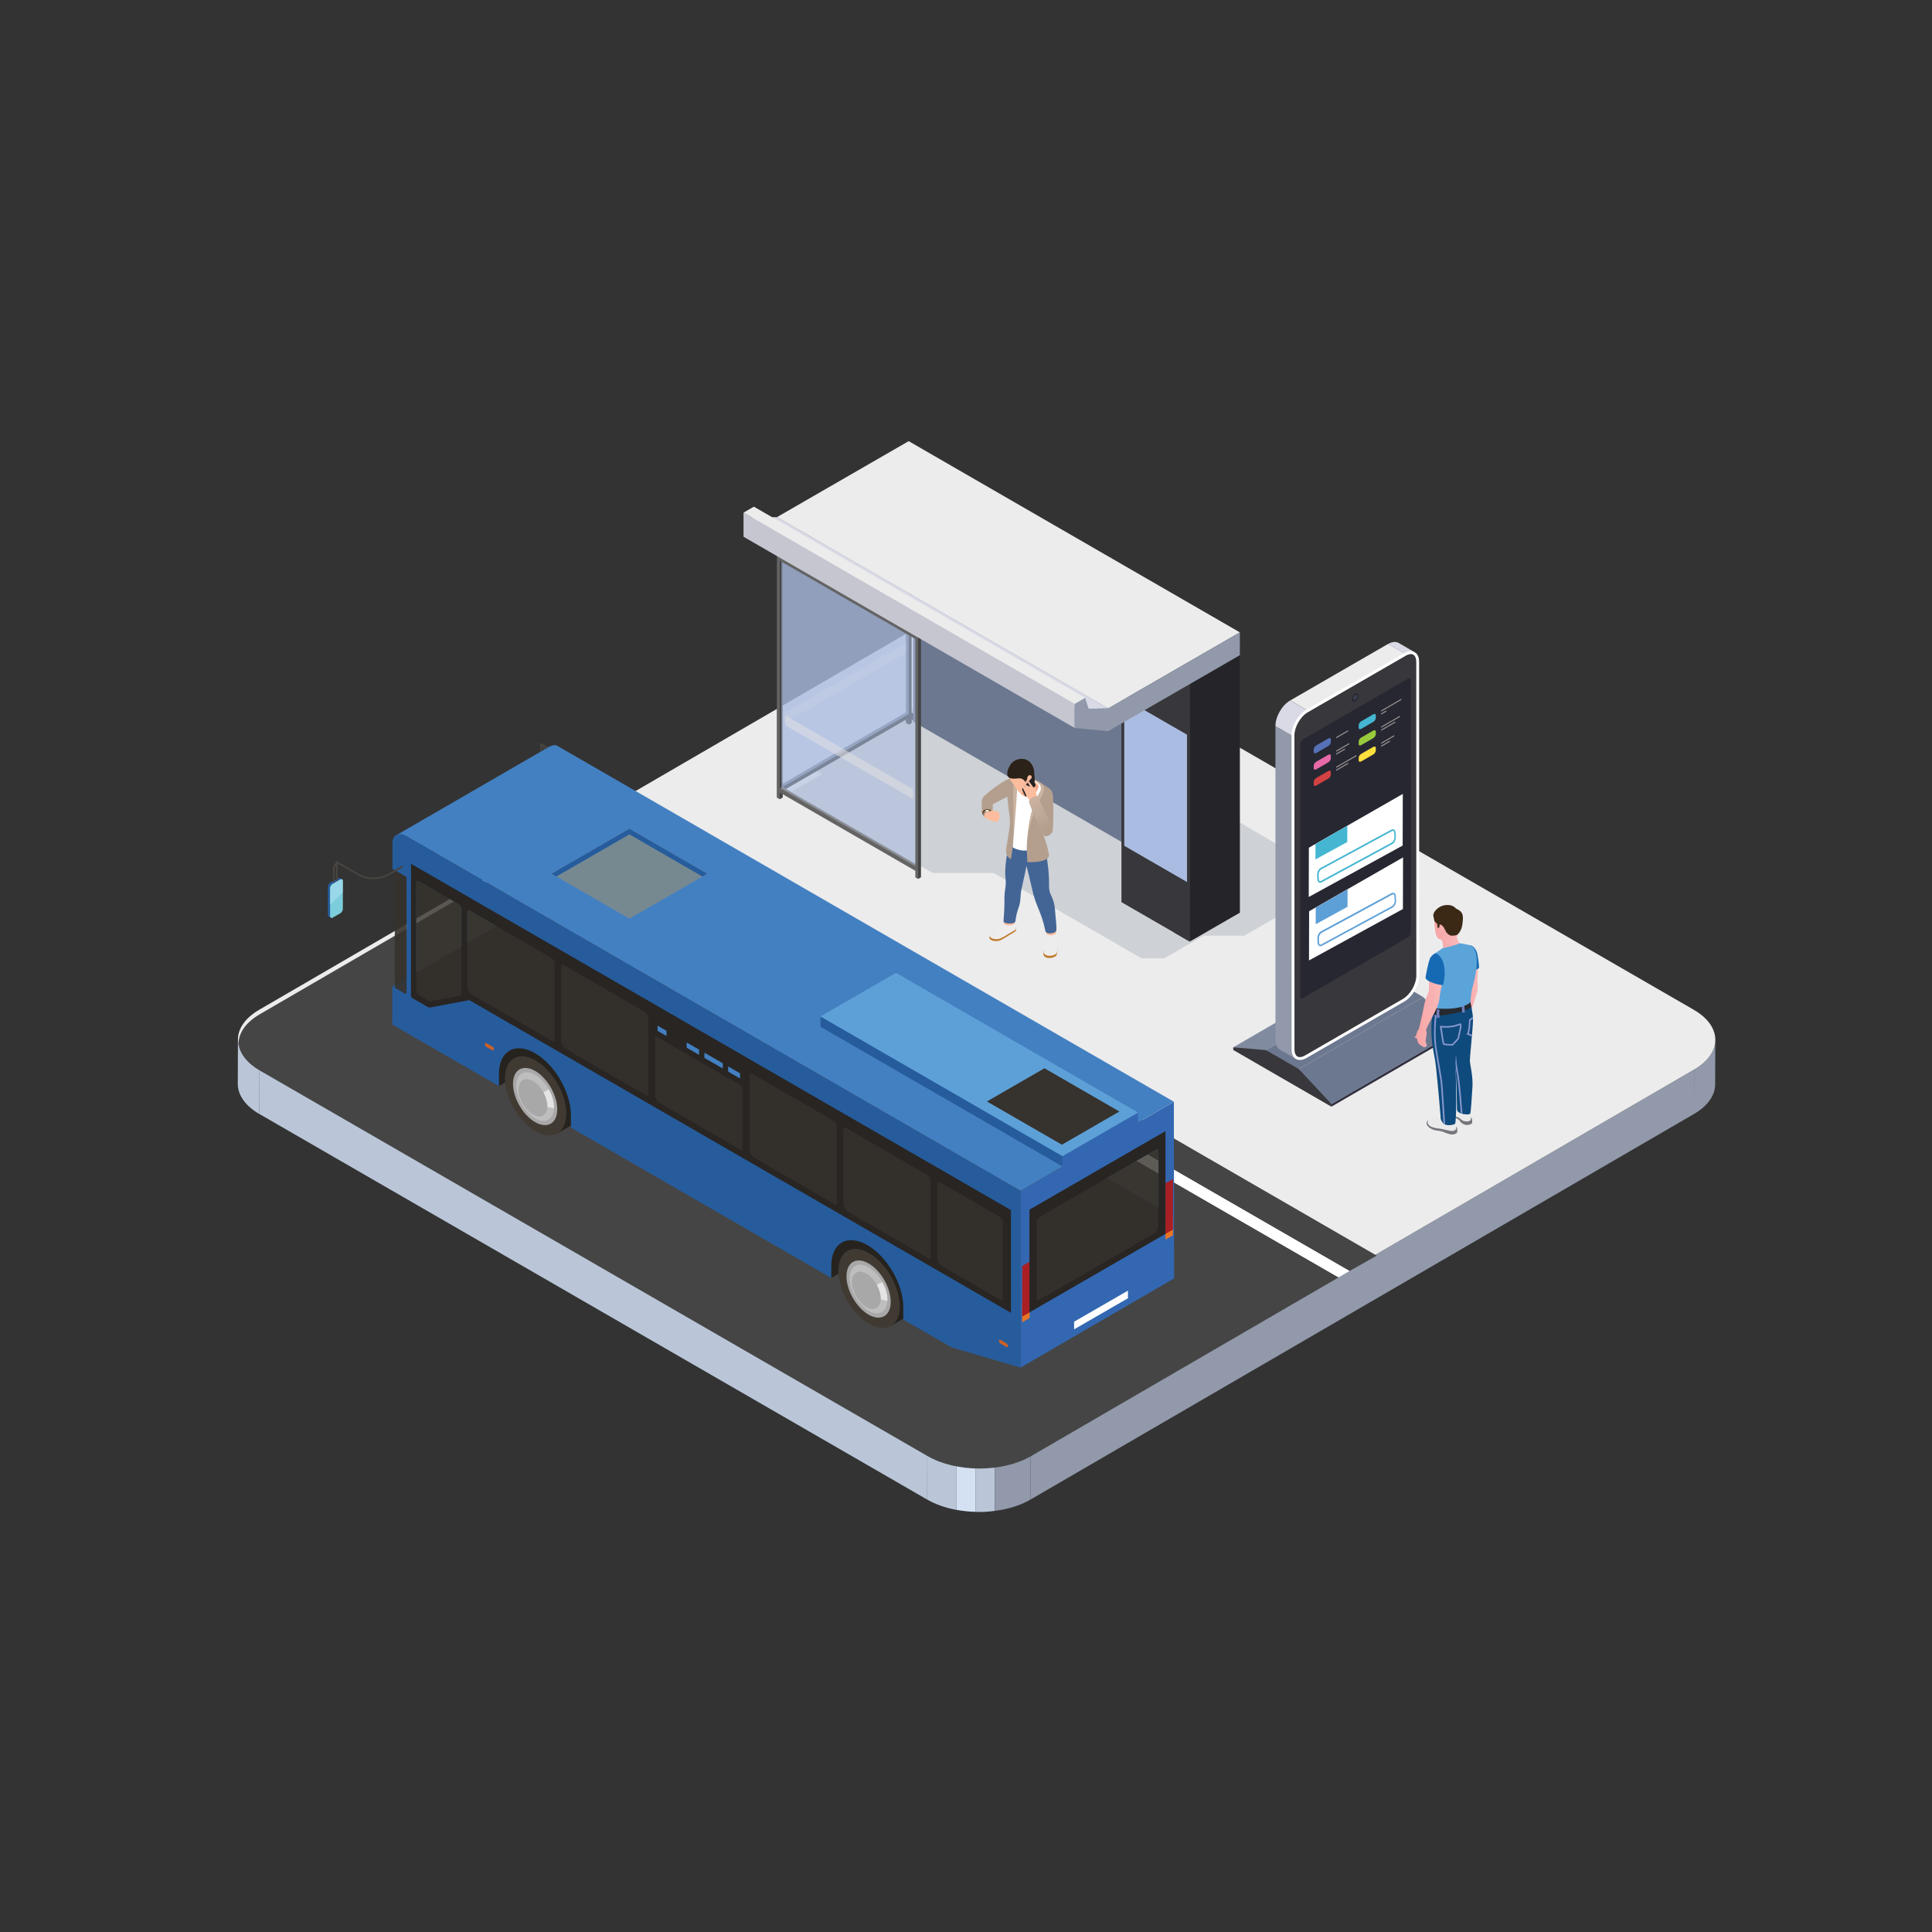 <?xml version="1.0" encoding="utf-8"?>
<!-- Generator: Adobe Illustrator 27.7.0, SVG Export Plug-In . SVG Version: 6.00 Build 0)  -->
<svg version="1.1" id="Layer_1" xmlns="http://www.w3.org/2000/svg" xmlns:xlink="http://www.w3.org/1999/xlink" x="0px" y="0px"
	 viewBox="0 0 3114.1 3114.1" style="enable-background:new 0 0 3114.1 3114.1;" xml:space="preserve">
<rect x="0" y="0" width="3114.1" height="3114.1" fill="#333333" stroke="none"/>
<style type="text/css">
	.st0{enable-background:new    ;}
	.st1{fill:#9199AA;}
	.st2{fill:#BAC6D8;}
	.st3{fill:#D4E1F3;}
	.st4{fill:#ECECEC;}
	.st5{opacity:0.13;fill:#0B2143;}
	.st6{fill:#444444;}
	.st7{fill:#4C4C4C;}
	.st8{fill:#6C788F;}
	.st9{opacity:0.54;}
	.st10{fill:#AABCE1;}
	.st11{fill:#E1E0E2;}
	.st12{fill:#252529;}
	.st13{fill:#38373B;}
	.st14{fill:#838384;}
	.st15{fill:#646464;}
	.st16{fill:#D9DAE6;}
	.st17{fill:#C5C6D0;}
	.st18{fill:#818BA0;}
	.st19{fill:#313041;}
	.st20{fill:#FFFFFF;}
	.st21{fill:#151724;}
	.st22{opacity:0.3;fill:url(#SVGID_1_);}
	.st23{opacity:0.6;fill:#393D4D;}
	.st24{opacity:0.6;fill:#666C83;}
	.st25{fill:#272732;}
	.st26{opacity:0.6;fill:#272732;}
	.st27{fill:#44B6D1;}
	.st28{fill:#98CA3C;}
	.st29{fill:#FCE03E;}
	.st30{fill:#5672B7;}
	.st31{fill:#9D9894;}
	.st32{fill:#E769A7;}
	.st33{fill:#D34242;}
	.st34{fill:#5DA0D7;}
	.st35{fill:#C07A2D;}
	.st36{fill:#EEEDEE;}
	.st37{fill:#FBBD9E;}
	.st38{fill:#436596;}
	.st39{fill:#B49F8E;}
	.st40{fill:#CBB3A1;}
	.st41{fill:#542F14;}
	.st42{fill:#838077;}
	.st43{fill:#FFF3DE;}
	.st44{fill:#F2A883;}
	.st45{fill:#2B2219;}
	.st46{fill:#3E3E3E;}
	.st47{fill:#232323;}
	.st48{fill:url(#SVGID_00000052103950882030788710000003397628946031214985_);}
	.st49{fill:url(#SVGID_00000035527250583346041410000007068496684390895517_);}
	.st50{fill:#166AB4;}
	.st51{fill:#76767D;}
	.st52{fill:#EAEAEB;}
	.st53{fill:#0F4A7D;}
	.st54{fill:#8497CD;}
	.st55{fill:#26292F;}
	.st56{fill:#717FBE;}
	.st57{fill:#5BA4DA;}
	.st58{fill:url(#SVGID_00000001630229079674208200000003222397525672482491_);}
	.st59{fill:#3B2916;}
	.st60{fill:url(#SVGID_00000035520346123617809500000014684582128575647923_);}
	.st61{fill:url(#SVGID_00000142865912954884583010000014967421443767462330_);}
	.st62{fill:#454545;}
	.st63{fill:#CC8129;}
	.st64{fill:#EE9E21;}
	.st65{fill:#484440;}
	.st66{fill:#26231F;}
	.st67{fill:#403A33;}
	.st68{fill:#A9A8A8;}
	.st69{fill:#BFBEBE;}
	.st70{fill:#E4E4E4;}
	.st71{fill:#3367B1;}
	.st72{fill:#4380C2;}
	.st73{fill:#265C9C;}
	.st74{opacity:0.9;fill:#36322E;}
	.st75{fill:#7CCDDB;}
	.st76{opacity:0.6;fill:#ABE0F0;}
	.st77{opacity:0.3;fill:#EE9E21;}
	.st78{fill:#CA6028;}
	.st79{fill:#E97624;}
	.st80{fill:#A91F23;}
	.st81{fill:#282523;}
	.st82{opacity:0.8;fill:#36322E;}
	.st83{fill:#36322E;}
</style>
<g>
	<g>
		<g>
			<g class="st0">
				<g>
					<path class="st1" d="M2764.8,1676.1l-0.2,71.6c0,17.3-11.4,34.7-34.2,47.9l0.2-71.6C2753.4,1710.8,2764.8,1693.5,2764.8,1676.1
						z"/>
				</g>
				<g>
					<path class="st2" d="M383.3,1747.1l0.2-71.6c-0.1,17.6,11.5,35.2,34.8,48.6l-0.2,71.6C394.9,1782.2,383.3,1764.7,383.3,1747.1z
						"/>
				</g>
				<g>
					<polygon class="st1" points="2730.6,1724 2730.4,1795.6 1661,2417.1 1661.2,2345.5 					"/>
				</g>
				<g>
					<polygon class="st2" points="1494.7,2345.5 1494.5,2417.1 418.1,1795.6 418.3,1724 					"/>
				</g>
				<g>
					<path class="st3" d="M1541.9,2362.1v71.6c10.1,1.9,20.5,2.9,30.9,3.2v-71.6C1562.3,2365.1,1551.9,2364,1541.9,2362.1z"/>
					<path class="st2" d="M1572.8,2365.4v71.6c10.4,0.3,20.8-0.3,30.9-1.7v-71.6C1593.5,2365.1,1583.1,2365.6,1572.8,2365.4z"/>
					<path class="st1" d="M1661.2,2345.5c-16.4,9.5-36.4,15.5-57.5,18.2v71.6c21-2.7,41-8.7,57.3-18.2L1661.2,2345.5z"/>
					<path class="st2" d="M1494.7,2345.5l-0.2,71.6c13.8,7.9,30.1,13.5,47.4,16.7v-71.6C1524.6,2358.9,1508.4,2353.4,1494.7,2345.5z
						"/>
				</g>
				<g>
					<path class="st4" d="M2730.1,1627.6c46.1,26.6,46.4,69.8,0.5,96.4l-1069.4,621.5c-45.8,26.6-120.3,26.6-166.5,0L418.3,1724
						c-46.1-26.6-46.4-69.8-0.5-96.4l1069.4-621.5c45.8-26.6,120.4-26.6,166.5,0L2730.1,1627.6z"/>
				</g>
			</g>
		</g>
	</g>
</g>
<g>
	<g>
		<polygon class="st5" points="1664.4,1128.8 1765.2,1083.3 1712.3,1134.7 1555,1114 1577.6,1148.1 1518.4,1114 1306.1,1236.5 
			1325.2,1247.6 1276.1,1275.9 1503.5,1407.2 1601.8,1407.2 1840,1544.7 1876.5,1544.7 1941.1,1507.5 1941.5,1508.2 2005.7,1508.2 
			2158.5,1420 		"/>
		<g>
			<g>
				<path class="st6" d="M1464.7,747.8v415.1l4.4,2.5v-10.6l381.6,220.3v10.6l4.4,2.5V973.2L1464.7,747.8z M1469.1,781.2
					l381.6,220.3v367.2l-381.6-220.3V781.2z"/>
			</g>
			<g>
				<path class="st7" d="M1460.3,750.3v415.1l4.4,2.5v-10.6l381.6,220.3v10.6l4.4,2.5V975.8L1460.3,750.3z M1464.7,783.8
					l381.6,220.3v367.2L1464.7,1151V783.8z"/>
			</g>
		</g>
		<g>
			<g>
				<path class="st7" d="M1252.4,870.4v415.1l4.4,2.5v-15.7l203.5-117.5v10.6l4.4-2.5V747.8L1252.4,870.4z M1460.3,1148.5
					l-203.5,117.5V898.7l203.5-117.5V1148.5z"/>
			</g>
			<g>
				<path class="st6" d="M1256.8,872.9V1288l4.4-2.5v-10.6l203.5-117.5v10.6l4.4-2.5V750.3L1256.8,872.9z M1464.7,1151l-203.5,117.5
					V901.3l203.5-117.5V1151z"/>
				<polygon class="st8" points="1853.7,1383.6 1472,1163.2 1472,789.7 1853.7,1010 				"/>
				<polygon class="st6" points="1464.7,1157.3 1469.1,1159.9 1469.1,1165.4 1464.7,1167.9 				"/>
				<g class="st9">
					<polygon class="st10" points="1261.2,1268.5 1464.7,1151 1464.7,783.8 1261.2,901.3 					"/>
				</g>
				<g class="st9">
					<polygon class="st11" points="1460.3,1036.4 1460.3,1052.3 1263.2,1166.1 1263.2,1150.1 					"/>
				</g>
			</g>
		</g>
		<g>
			<g>
				<polygon class="st6" points="1892.8,1503.3 1917.7,1517.7 1973.5,1041.6 1863.4,1105.2 				"/>
			</g>
			<g>
				<polygon class="st12" points="1917.7,1517.7 1998.5,1471.1 1998.5,1056 1917.7,1102.6 				"/>
			</g>
		</g>
		<g>
			<g>
				<polygon class="st13" points="1917.7,1517.7 1807.6,1454.1 1807.6,1039 1917.7,1102.6 				"/>
				<polygon class="st10" points="1913.3,1421.7 1812.1,1363.3 1812.1,1125.8 1913.3,1184.2 				"/>
			</g>
		</g>
		<g>
			<g>
				<path class="st6" d="M1256.8,867.8v415.1l4.4,2.5v-10.6l218.6,126.2v10.6l4.4,2.5V999.1L1256.8,867.8z M1261.2,901.3
					l218.6,126.2v367.2l-218.6-126.2V901.3z"/>
			</g>
			<polygon class="st14" points="1479.8,1394.7 1475.4,1397.2 1256.8,1271 1261.2,1268.5 			"/>
			<polygon class="st6" points="1261.2,1274.8 1256.8,1277.3 1256.8,1288 1261.2,1285.4 			"/>
			<g class="st9">
				<polygon class="st10" points="1478.1,1395.6 1259.5,1269.4 1259.5,902.2 1478.1,1028.4 				"/>
			</g>
			<g class="st9">
				<polygon class="st11" points="1471.7,1288 1266,1169.2 1266,1153.3 1471.7,1272.1 				"/>
			</g>
			<g>
				<path class="st15" d="M1252.4,870.4v415.1l4.4,2.5v-10.6l218.6,126.2v10.6l4.4,2.5v-415.1L1252.4,870.4z M1256.8,903.8
					l218.6,126.2v367.2L1256.8,1271V903.8z"/>
			</g>
		</g>
		<g>
			<polygon class="st15" points="1252.4,870.4 1464.7,747.8 1464.7,711.1 1252.4,833.6 			"/>
			<polygon class="st15" points="1198.5,826.3 1198.5,865.2 1222.8,840.2 1215.2,816.7 			"/>
			<polygon class="st15" points="1198.5,865.2 1252.4,870.4 1252.4,833.6 1206.7,834.6 			"/>
		</g>
		<polygon class="st4" points="1786.2,1141.8 1998.5,1019.3 1464.7,711.1 1252.4,833.6 		"/>
		<g>
			<polygon class="st1" points="1786.2,1178.6 1998.5,1056 1998.5,1019.3 1786.2,1141.8 			"/>
		</g>
		<polygon class="st6" points="1484.2,999.1 1484.2,1414.2 1479.8,1416.7 1479.8,1001.7 		"/>
		<polygon class="st16" points="1786.2,1141.8 1740.5,1142.8 1206.7,834.6 1252.4,833.6 		"/>
		<polygon class="st4" points="1749.1,1124.9 1732.3,1134.6 1198.5,826.3 1215.2,816.7 		"/>
		<polygon class="st17" points="1732.3,1173.4 1732.3,1134.6 1198.5,826.3 1198.5,865.2 		"/>
		<polygon class="st1" points="1732.3,1134.6 1732.3,1173.4 1756.6,1148.4 1749.1,1124.9 		"/>
		<polygon class="st1" points="1732.3,1173.4 1786.2,1178.6 1786.2,1141.8 1740.5,1142.8 		"/>
	</g>
</g>
<g>
	<g id="_x36__1_">
		<g>
			<g id="_x37_">
				<g>
					<polygon class="st18" points="1987.8,1688.1 2188.2,1571.9 2240.9,1576.3 2032,1697.5 					"/>
					<polygon class="st8" points="2032,1697.5 2240.9,1576.3 2293.9,1607 2085.1,1728.1 					"/>
					<polygon class="st19" points="2146.1,1779.5 2346.4,1663.3 2346.4,1667.6 2146,1783.8 					"/>
					<polygon class="st8" points="2085.1,1728.1 2293.9,1607 2346.4,1663.3 2146.1,1779.5 					"/>
					<polygon class="st13" points="2093.5,1723.2 2146.1,1779.5 2146,1783.8 1987.8,1692.4 1987.8,1688.1 2040.5,1692.6 					"/>
				</g>
				<g>
					<g class="st0">
						<path class="st16" d="M2273,1058.6l-35.6-20.6c6.6-3.8,12.6-4.2,17-1.7l26,15.1C2276,1048.8,2279.6,1054.7,2273,1058.6
							L2273,1058.6z"/>
						<path class="st1" d="M2091.4,1190.9l-35.6-20.6l0.1,506.2c0,7.5,2.7,12.8,7,15.3l26,15.1L2091.4,1190.9z"/>
						<polygon class="st4" points="2115.2,1149.6 2079.7,1129 2237.4,1037.9 2273,1058.6 						"/>
						<path class="st16" d="M2091.4,1190.9l-35.6-20.6c0-15.2,10.6-33.7,23.8-41.3l35.6,20.6
							C2102,1157.3,2091.4,1175.7,2091.4,1190.9L2091.4,1190.9z"/>
						<path class="st20" d="M2287.4,1066.7c0-15.2-10.8-21.3-24-13.7l-157.8,91.1c-13.2,7.6-23.9,26.1-23.8,41.3l0.1,506.2
							c0,15.2,10.8,21.3,24,13.7l157.8-91.1c13.2-7.6,23.9-26.1,23.8-41.3L2287.4,1066.7z"/>
						<path class="st13" d="M2095.2,1703.9c-7.8,0-8.7-8.7-8.7-12.4l-0.1-506.1c0-13.5,9.8-30.6,21.5-37.3l157.8-91.1
							c3-1.7,5.9-2.7,8.4-2.7c7.8,0,8.7,8.7,8.7,12.4l0.1,506.1c0,13.5-9.8,30.5-21.5,37.3l-157.8,91.1
							C2100.6,1703,2097.7,1703.9,2095.2,1703.9z"/>
					</g>
					<g>
						<path id="Cylinder_face_7_" class="st21" d="M2179.9,1127.2c0-3.1,2.1-6.8,4.8-8.3c2.6-1.5,4.8-0.3,4.8,2.8
							c0,3.1-2.1,6.8-4.8,8.3C2182,1131.5,2179.9,1130.2,2179.9,1127.2z"/>
						<g>
							<path class="st21" d="M2184.9,1121.3c-1.5,0.9-2.7,3-2.7,4.7s1.2,2.4,2.7,1.6c1.5-0.9,2.7-3,2.7-4.7
								S2186.4,1120.5,2184.9,1121.3z"/>
							
								<linearGradient id="SVGID_1_" gradientUnits="userSpaceOnUse" x1="2366.646" y1="2078.636" x2="2363.032" y2="2084.44" gradientTransform="matrix(0.5 -0.866 0.866 0.5 -800.394 2131.363)">
								<stop  offset="0" style="stop-color:#959CB3"/>
								<stop  offset="1" style="stop-color:#7D8097"/>
							</linearGradient>
							<path class="st22" d="M2184.8,1120c2.1-1.2,3.8-0.2,3.8,2.2s-1.7,5.4-3.8,6.6c-2.1,1.2-3.8,0.2-3.8-2.2
								C2181,1124.2,2182.7,1121.2,2184.8,1120z"/>
							<path class="st23" d="M2181.2,1125l4.8,2.8c0.9-0.9,1.6-2,2.1-3.2l-5.1-2.9C2182.1,1122.6,2181.5,1123.8,2181.2,1125z"/>
							<path class="st24" d="M2183.7,1123.1c-0.4,0.2-0.6,0.7-0.6,1.1c0,0.4,0.3,0.6,0.6,0.4c0.4-0.2,0.6-0.7,0.6-1.1
								C2184.3,1123,2184.1,1122.9,2183.7,1123.1z"/>
						</g>
					</g>
					<path class="st25" d="M2269.6,1510.6l-169.3,97.8c-2.4,1.4-4.4,0.6-4.4-1.9v-407.8c0-2.4,2-5.6,4.4-7l169.3-97.8
						c2.4-1.4,4.4-0.6,4.4,1.9v407.8C2274.1,1506.1,2272.1,1509.2,2269.6,1510.6z"/>
					<path class="st26" d="M2269.6,1094c-0.2,0.1-0.2,407-0.2,407c0,2.4-2,5.6-4.4,7l-169.1,97.7v0.9c0,2.4,2,3.3,4.4,1.9
						l169.3-97.8c2.4-1.4,4.4-4.5,4.4-7v-407.8C2274.1,1093.4,2272.1,1092.6,2269.6,1094z"/>
				</g>
			</g>
		</g>
	</g>
	<g>
		<path class="st27" d="M2213.5,1163.6l-19.4,11.2c-2.3,1.3-4.1,0.5-4.1-1.7v-4c0-2.3,1.8-5.2,4.1-6.5l19.4-11.2
			c2.3-1.3,4.1-0.5,4.1,1.7v4C2217.6,1159.4,2215.8,1162.3,2213.5,1163.6z"/>
		<path class="st28" d="M2213.5,1189.8l-19.4,11.2c-2.3,1.3-4.1,0.5-4.1-1.7v-4c0-2.3,1.8-5.2,4.1-6.5l19.4-11.2
			c2.3-1.3,4.1-0.5,4.1,1.7v4C2217.6,1185.6,2215.8,1188.5,2213.5,1189.8z"/>
		<path class="st29" d="M2213.5,1216.1l-19.4,11.2c-2.3,1.3-4.1,0.5-4.1-1.7v-4c0-2.3,1.8-5.2,4.1-6.5l19.4-11.2
			c2.3-1.3,4.1-0.5,4.1,1.7v4C2217.6,1211.9,2215.8,1214.8,2213.5,1216.1z"/>
		<path class="st30" d="M2141,1202.5l-19.4,11.2c-2.3,1.3-4.1,0.5-4.1-1.7v-4c0-2.3,1.8-5.2,4.1-6.5l19.4-11.2
			c2.3-1.3,4.1-0.5,4.1,1.7v4C2145.1,1198.3,2143.3,1201.2,2141,1202.5z"/>
		<path class="st31" d="M2258.7,1128.2l-32.5,18.8v-1.8l32.5-18.8V1128.2z M2234.5,1145.2l-8.3,4.8v1.8l8.3-4.8V1145.2z"/>
		<path class="st31" d="M2256.5,1155.5l-30.3,17.5v-1.8l30.3-17.5V1155.5z M2249.1,1162.8l-22.8,13.2v1.8l22.8-13.2V1162.8z"/>
		<path class="st31" d="M2247.3,1186.8l-21,12.1v-1.8l21-12.1V1186.8z M2240.4,1193.7l-14.2,8.2v1.8l14.2-8.2V1193.7z"/>
		<path class="st31" d="M2173,1177l-19.2,11.1v1.8l19.2-11.1V1177z"/>
		<path class="st32" d="M2141,1228.8l-19.4,11.2c-2.3,1.3-4.1,0.5-4.1-1.7v-4c0-2.3,1.8-5.2,4.1-6.5l19.4-11.2
			c2.3-1.3,4.1-0.5,4.1,1.7v4C2145.1,1224.6,2143.3,1227.5,2141,1228.8z"/>
		<path class="st33" d="M2141,1255l-19.4,11.2c-2.3,1.3-4.1,0.5-4.1-1.7v-4c0-2.3,1.8-5.2,4.1-6.5l19.4-11.2
			c2.3-1.3,4.1-0.5,4.1,1.7v4C2145.1,1250.8,2143.3,1253.7,2141,1255z"/>
		<path class="st31" d="M2174.8,1199.5l-21,12.1v-1.8l21-12.1V1199.5z M2167.9,1206.4l-14.2,8.2v1.8l14.2-8.2V1206.4z"/>
		<path class="st31" d="M2186.2,1218.9l-32.5,18.8v-1.8l32.5-18.8V1218.9z M2173,1229.5l-19.2,11.1v1.8l19.2-11.1V1229.5z"/>
	</g>
	<g>
		<polygon class="st20" points="2109.7,1366.4 2109.5,1445.8 2260.9,1362.9 2261.1,1279.7 		"/>
		<polygon class="st27" points="2120.4,1360.5 2120.3,1385.3 2171.6,1357.2 2171.7,1331.1 		"/>
		<path class="st27" d="M2125.6,1422.2c-1.4-1-2.2-2.8-2.3-5.1l-0.3-7.6c0-4.2,2.5-8.8,5.7-10.6l113.8-61.6c1.7-0.9,3.4-0.9,4.8,0
			c1.4,1,2.2,2.8,2.3,5.1l0.3,7.6c0,4.2-2.5,8.8-5.7,10.6l-113.8,61.6c-1,0.5-2,0.8-2.9,0.7
			C2126.9,1422.8,2126.2,1422.6,2125.6,1422.2z M2243.8,1339.6l-113.8,61.6c-2.5,1.4-4.6,5.2-4.5,8.4l0.3,7.6c0,1.3,0.4,2.4,1.1,2.8
			c0.6,0.4,1.5,0.4,2.4-0.2l113.8-61.6c2.5-1.4,4.6-5.2,4.5-8.4l-0.3-7.6c0-1.3-0.4-2.4-1-2.8c-0.2-0.2-0.5-0.2-0.8-0.3
			C2245,1339.2,2244.4,1339.3,2243.8,1339.6z"/>
	</g>
	<g>
		<polygon class="st20" points="2110.1,1468.8 2109.9,1548.1 2261.3,1465.2 2261.5,1382 		"/>
		<polygon class="st34" points="2120.8,1462.9 2120.7,1489.8 2172,1461.6 2172.1,1433.5 		"/>
		<path class="st34" d="M2126,1524.5c-1.4-1-2.2-2.8-2.3-5.1l-0.3-7.6c0-4.2,2.5-8.8,5.7-10.6l113.8-61.6c1.7-0.9,3.4-0.9,4.8,0
			c1.4,1,2.2,2.8,2.3,5.1l0.3,7.6c0,4.2-2.5,8.8-5.7,10.6l-113.8,61.6c-1,0.5-2,0.8-2.9,0.7
			C2127.3,1525.2,2126.6,1524.9,2126,1524.5z M2244.2,1442l-113.8,61.6c-2.5,1.4-4.6,5.2-4.5,8.4l0.3,7.6c0,1.3,0.4,2.4,1.1,2.8
			c0.6,0.4,1.5,0.4,2.4-0.2l113.8-61.6c2.5-1.4,4.6-5.2,4.5-8.4l-0.3-7.6c0-1.3-0.4-2.4-1-2.8c-0.2-0.2-0.5-0.2-0.8-0.3
			C2245.4,1441.5,2244.8,1441.6,2244.2,1442z"/>
	</g>
</g>
<g id="_x31_">
	<g>
		<g>
			<path class="st35" d="M1595.8,1506.9c2.6-2.3,7.5-6.2,12.5-8.8c3,0.3,6.1,0.4,9.4,0.2c6.6-0.3,14.3-1.2,20-4.9
				c0.1,1.2,0.1,2.6,0,3.9c-0.2,2.6-0.4,3.7-3.4,5.5c-15.2,9.3-17.3,10.5-20.1,11.9c-3.1,1.5-6.9,3.5-15.1,1.2
				c-4.2-1.8-4.4-3.6-4.2-5.1C1595,1510,1594.8,1507.8,1595.8,1506.9z"/>
			<path class="st36" d="M1596.6,1505.5c3.7-3,12.9-9.1,17.4-13.2c1.2-1.1,2-3.3,2.7-4.9c1.8-4.1,13.3-4.9,18.5-2.2
				c2.4,1.3,2.9,5.5,2.6,9.4c-0.2,2.6-0.4,3.7-3.4,5.5c-15.2,9.3-18.6,11-21.4,12.2c-2.7,1.2-5.6,2.3-11.5,1c-2-0.4-4-1.4-5.3-2.9
				C1595,1509,1594.4,1507.3,1596.6,1505.5z"/>
			<path class="st37" d="M1618.8,1482.2c0.3-0.9,0.7-1.8,1.5-2.3c0.6-0.5,1.4-0.6,2.2-0.8c3.5-0.5,7.2,0.2,10.3,1.9l2,0.9
				c1.1,1.6,1,3.7,0.9,5.7c-0.1,1.1-0.3,1.4-1.2,2.1c-4.9,3.5-16.7,2.2-16.5-2C1618,1485.9,1618.2,1484,1618.8,1482.2z"/>
		</g>
		<g>
			<g>
				<path class="st35" d="M1701.8,1541c-5,4-16.9,5.1-19.8-1.6c-1.3-3.2,3.9-23.8,4.4-29.7c0.1-1.7,0.4-4.7,0.4-4.7
					c0.5-0.6,2.3-0.9,3-1.2c2.9-1.2,8,0.3,11.2,0.3c1.6,0,2.4,10.8,2.5,11.9C1704,1522.5,1705.7,1537.9,1701.8,1541z"/>
				<path class="st36" d="M1702.1,1537.4c-5,4-16.9,5.1-19.8-1.6c-1.3-3.2,3.4-23.7,4-29.7c0.1-1.7,0.4-4.7,0.4-4.7
					c0.5-0.6,2.7-0.9,3.4-1.2c2.9-1.2,8,0.3,11.2,0.3c1.6,0,2.4,10.8,2.5,11.9C1704.2,1518.9,1706,1534.4,1702.1,1537.4z"/>
			</g>
			<path class="st37" d="M1687,1499.7c0.2-0.8,0.5-1.6,1.2-2.1c0.5-0.4,1.2-0.6,1.9-0.8c3-0.7,6.3-0.3,9.1,1.1l1.8,0.7
				c1.1,1.3,1.1,3.2,1.1,4.9c0,0.9-0.2,1.2-0.9,1.9c-4.1,3.3-14.5,2.9-14.6-0.7C1686.5,1502.9,1686.6,1501.2,1687,1499.7z"/>
		</g>
		<path class="st38" d="M1690.9,1422.5c0,4.7-0.2,9.4,0.9,14c0.8,3.4,2.4,6.6,3.8,9.8c5,11.4,4.6,18.3,5.8,30.7
			c0.6,6.1,1.7,15.6,1.4,21.8c0.1,6.1-15.9,8.2-17.7,2.2c-6.5-32.4-15.8-39.6-22-70.2c-1.3-6.6-8.5-35.3-8.5-35.3
			c-2.1,11.8-8.7,38.3-9.2,44.6c-0.5,6.3-0.5,10.1-1.7,16.3c-1.7,8.4-4.8,11.1-7,28.5c-0.3,5.1-19.7,5.3-19.2-0.7
			c1.4-16.4,1.6-26.1,1.5-32.9c-0.1-7,0.4-14.1,1.6-21c0.2-1.5,0.4-2.9,0.5-4.4c0.9-14.5-5.5-17.8,7.3-75.2
			c5.5-19.1,53.2-4.4,56.4,9.1C1686.6,1381.2,1690.9,1400.5,1690.9,1422.5z"/>
	</g>
	<path class="st39" d="M1586.6,1282.9c10.7-9.5,39.7-33.6,56.5-31.2c2.4,10.7-0.6,20-10.4,27.7l-32.4,16.9l-0.3,12.1
		c0,0,0.5,4.2-4,6.4c-1.8,0.9-4.1,1.5-7.6,1c-5.6-0.9-5.9-4.9-5.9-13c0-3.5-0.1-7.5,0-10.7
		C1582.4,1288.6,1583.9,1285.3,1586.6,1282.9z"/>
	<path class="st39" d="M1686.1,1267.2c2.9,1.9,5.8,3.8,7.8,6.6c3.5,4.9,3.6,11.4,2,17.2c-3,11.2-15.8,18.9-15.8,42.2
		c0,17.2,5.7,14.7,10.6,44.5c1.5,9.1-17,12.7-34.7,11.9c-0.1-3.8-1.4-25.3-1.7-34.2l-20.4-1.9c-1.6,13.4-4.3,31.2-4.3,31.2
		c-6.4-2.4-8.3-9.2-8-14.7l5-31.8c1.4-7,1.7-14.2,0.8-21.3c-1.6-13-4.1-34.5-5-44.5c-0.3-3.8,0.7-8.3,2.6-11.6
		C1636.1,1241.4,1669.1,1256.3,1686.1,1267.2z"/>
	<path class="st40" d="M1678.8,1283.8c3-5.1,5.4-11,2.8-17.3c-2.3-5.6-13.7-10-18.1-11.7c-4.9-1.9-17.3-5.5-23.9-0.7
		c-4,2.9-6.9,12.2-6.5,19.4c0.3,6.4,0.3,64.9,0.8,78.7l21.7,2.1C1655.5,1354.2,1659.8,1316,1678.8,1283.8z"/>
	<path class="st20" d="M1675.1,1278.3c-16.8,25.1-20.8,77.6-19.9,92.4c-8.2,1.7-21-3-22.8-5.1c0,0,7.5-86.3,7-95.5
		c-0.8-15.1,7.8-19.5,23-13.7C1668,1258.6,1684.2,1264.7,1675.1,1278.3z"/>
	<path class="st41" d="M1591.5,1304.4c4.4,0,8,2.6,8,5.7v0.3c0,3.2-3.6,5.7-8,5.7s-8-2.6-8-5.7v-0.3
		C1583.5,1307,1587.1,1304.4,1591.5,1304.4z"/>
	<g>
		<path class="st37" d="M1595.7,1307.6c1.6-0.6,3.6-1.5,5.2-1.2c0.8,0.2,1.4,0.6,2.2,0.8c1,0.3,2,0.2,3,0.4c4.5,0.8,4.6,4.9,5.1,8.6
			c0.2,1.1,0.3,2.4-0.4,3.3c-0.3,0.5-0.8,0.8-1.1,1.3c-0.1,0.3-0.1,0.7-0.2,1c-0.3,1.5-1.9,2.4-3.4,2.7c-5.3,0.8-14.6-4.2-17.3-5.8
			c-2.1-1.3-3.9-3.6-3.9-5.9c0-2.7,0.9-6.6,7.6-6.4C1594.4,1306.4,1595.7,1307.6,1595.7,1307.6z"/>
		<path class="st42" d="M1588.8,1309.2c-1.9,1.4-3,3-2.1,7.8c-1.3-1.2-2-2.6-1.9-4.8c0-1.8,0.4-2.9,2.4-4.5c1.6-1.4,3.8-1.8,6.4-1.4
			c0.7,0.1,2.1,1.3,2.1,1.3C1594.1,1307.6,1591.4,1307.3,1588.8,1309.2z"/>
		<path class="st42" d="M1587.7,1307.2c0,1,1.5,1.8,3.4,1.8c1.9,0,3.4-0.8,3.4-1.8c0-1-1.5-1.8-3.4-1.8
			C1589.3,1305.4,1587.7,1306.2,1587.7,1307.2z"/>
		<ellipse class="st43" cx="1591.2" cy="1307" rx="2.8" ry="1.5"/>
	</g>
	<path class="st44" d="M1642.5,1258.9c-3.1,9.3-0.3,22.1,10.1,24.9c8.8,2.4,18.2-5.2,21.2-14.6
		C1676.9,1259.9,1645.6,1249.5,1642.5,1258.9z"/>
	<g>
		<path class="st44" d="M1647.8,1276.3c2,2.7,2.8,3.8,4.6,4.1c5.4,1,15.9-8.8,14.4-19.3c-0.1-0.7-0.5-1.3-1-1.8
			c-2.4-2.2-5.3-6-7.2-13.9c-0.6-2.4-3.5-3.4-5.4-1.7c-6.5,5.6-11.3,16.1-11,20.5C1642.2,1266.7,1646.2,1274.3,1647.8,1276.3z"/>
		<g>
			<path class="st37" d="M1660.7,1259.2c-1,5.6-5.2,11.2-9.2,15.3c-2.3,2.3-4.4,4.1-6.8,3.7c-1.8-0.3-5.1-4.9-6.1-6.5
				c-9.5-13.3-10.3-15.4-11.3-17.2c-2.1-3.7-3.8-6.5,0.5-9.8c2.7-2.1,10.9-6.6,14.2-7.1c3-0.5,6.1-0.9,8.9,0.2
				c1.8,0.7,3.4,1.9,4.8,3.2c2.4,2.2,8,5.5,8.1,8.8C1663.9,1253,1663.7,1256.5,1660.7,1259.2z"/>
			<path class="st45" d="M1637.8,1255c-4.9,0.3-9.7-0.2-11.1-1.4c-4.2-3.1-3.2-7.7-2.7-10.6c0.5-2.6,3.6-10.1,6.9-13.3
				c3.3-3.2,7.4-5.5,12-6.2c13-2,20.9,5.9,23.5,16.6c0.9,3.9,0.5,7.2,1.3,13.6c0.7,5.7-0.1,9.2-3.9,9.2c-2.1,0-3.1-2.6-3.4-3.5
				c-0.2-0.6,0.2-1.3,0.6-1.8c1-1.5,2-3.2,2-5c0-1.2-0.7-2.3-1.8-2.9c-1.1-0.6-2.2-0.2-3.2,0.4c-2.1,1.3-2.6,4.6-2.4,6.9
				c0.2,2.9-2.5,3.7-3,3C1646.9,1252.4,1641.4,1254.9,1637.8,1255z"/>
		</g>
	</g>
	<g>
		<g>
			<path class="st46" d="M1647.7,1271.4c0.1-0.3,0.3-0.6,0.5-0.8l13.8-15.8c0.1-0.1,0.2-0.3,0.4-0.3c0.2-0.2,0.5-0.2,0.7-0.2l1,0.2
				l-10.4,29l-1-0.2c-0.3-0.1-0.5-0.3-0.7-0.6l-4.3-9.3C1647.4,1272.9,1647.4,1272.1,1647.7,1271.4z"/>
			<path class="st47" d="M1649.1,1270.9l13.8-15.8c0.1-0.1,0.2-0.3,0.4-0.3c0.6-0.4,1.1-0.2,1.5,0.5l4.3,9.3
				c0.4,0.8,0.2,2.1-0.5,2.8l-13.8,15.8c-0.1,0.1-0.2,0.2-0.4,0.3c-0.6,0.4-1.2,0.2-1.5-0.5l-4.3-9.3
				C1648.3,1272.8,1648.5,1271.6,1649.1,1270.9z"/>
		</g>
		<path class="st37" d="M1648.9,1267.7c0.8-0.4,1.6-0.1,2.4,0.2c0.2,0.1,0.9,0.4,1,0.2c0.3-0.3-2.4-1.8-2.7-2.1
			c-1.8-1.4-0.2-3.1,3.7-1.3c1.3,0.6,5.2,3.4,6.4,3c0.5-0.2-0.1-1.5-1.3-3.4c-0.7-1.3-1.6-2.4-2.7-3.4c-0.5-0.4-1-0.9-1.4-1.3
			c-1.3-1.4-0.4-3,1.6-1.9c0.4,0.2,1.2,0.9,2,1.5c1.1,0.9,2.1,2,3,3.2c1.5,2.1,4.7,7.1,5.7,7.3l2.2-2.5c0,2.2,0.3,6.1,0.7,8.1
			c0.4,2.5,2.4,12.1,2.9,14.9c0,0.3-7.4,3.5-10.6,4.6c0-1.4-1.8-5.1-2.4-5.7c-2.2-1.9-4-4.2-5.2-6.8c-0.9-2-1.5-4.1-2.5-6
			c-0.9-1.6-2.1-3.1-2.2-4.9c-0.1-0.9-0.2-0.7-0.8-1.2C1647.8,1269.5,1648,1268.1,1648.9,1267.7z"/>
		<path class="st39" d="M1673.5,1285l1.6,5.5c2.9-4.5,5.5-7.4,7.9-14.4c0.5-1.6,1.2-3.7,2.7-4.3c9.6-3.7,11,7.4,11.5,11
			c0.4,3.1,1.4,39.5-0.4,54.8c-0.4,3.2-2.1,6-4.8,7.7l-2.7,1.7c-2.6,1.6-5.9,0.9-7.6-1.6c-8.3-12.1-21.5-48.2-22.8-52.8
			C1657.4,1287.4,1672.3,1280.7,1673.5,1285z"/>
	</g>
	
		<linearGradient id="SVGID_00000000920291589825016910000000279793507544835462_" gradientUnits="userSpaceOnUse" x1="-735.968" y1="1285.667" x2="-755.435" y2="1335.46" gradientTransform="matrix(-1 0 0 1 930.227 0)">
		<stop  offset="0" style="stop-color:#CBB3A1"/>
		<stop  offset="1" style="stop-color:#B49F8E"/>
	</linearGradient>
	<path style="fill:url(#SVGID_00000000920291589825016910000000279793507544835462_);" d="M1673.5,1285l23.4,52.6
		c-0.4,3.2-2.1,6-4.8,7.7l-2.7,1.7c-2.6,1.6-5.9,0.9-7.6-1.6c-8.3-12.1-21.5-48.2-22.8-52.8
		C1657.4,1287.4,1672.3,1280.7,1673.5,1285z"/>
</g>
<g>
	<g>
		
			<linearGradient id="SVGID_00000013876373267726349600000000834161001749362329_" gradientUnits="userSpaceOnUse" x1="5639.058" y1="1703.272" x2="5657.09" y2="1703.272" gradientTransform="matrix(-1 -1.300000e-02 -1.300000e-02 1 8042.641 -37.532)">
			<stop  offset="4.947920e-02" style="stop-color:#F9B8B8"/>
			<stop  offset="0.992" style="stop-color:#F7A4A5"/>
		</linearGradient>
		<path style="fill:url(#SVGID_00000013876373267726349600000000834161001749362329_);" d="M2382,1555c0.7,4.1-0.4,20.2-0.3,25.9
			c0.1,5.7,0.8,11.6-0.2,16.3c-1,4.6-9.1,29.3-10.1,31.7c-1,2.4-8.7-4.9-7.5-17.7c1.2-12.8,6.7-52.7,6.7-52.7L2382,1555z"/>
		<path class="st50" d="M2369,1523.6c4.1-0.2,11.2,5.6,12.7,16.2c1.5,10.6,2.9,18,2,20.5c-0.9,2.5-14.8,5.6-16.2,4.1
			C2366,1562.8,2369,1523.6,2369,1523.6z"/>
		<path class="st51" d="M2369.9,1799.6c0,0,2.8,2.7,3,5.5c0.2,2.8-0.1,5.6-0.1,5.6s-5.1,3.8-11,2.3c-5.8-1.5-8.4-5.4-9.4-7
			c-1-1.7-5.2-3.6-5.2-3.6s-10.5-3.4-12.9-6.5c-2.4-3.1,6.8-5.6,6.8-5.6L2369.9,1799.6z"/>
		<path class="st52" d="M2369.8,1791.9c0,0.6,1.6,6.9,1.2,11.5c-0.5,4.6-7.1,4.7-11,3.7c-4-1-7.5-5.6-10.8-6.6
			c-3.3-1-14-3.3-15.1-6.1c-1.1-2.7,1.3-5.7,1.3-5.7s7.2-2.8,11.7-2.6c4.5,0.3,13.5,1.9,13.5,1.9L2369.8,1791.9z"/>
		<path class="st53" d="M2369.5,1614.2c0.8,3.4,4.7,17.9,4.8,29.2c0.1,11.3-5.4,61.9-5.1,67.2c0.3,5.3,5.2,24.2,4.2,40.8
			c-1,16.6-2.5,39.7-3.4,43.2c-0.8,3.5-21.6,1.7-21.5-6.4c0-8.2-1.1-53.6-2.3-63c-1.2-9.4-7-41.7-5.7-58.3c1.3-16.6,3.2-53,3.2-53
			L2369.5,1614.2z"/>
		<g>
			<path class="st54" d="M2354.5,1794.7l2.6-0.2c0-0.5-3.1-48.6-7.4-69.5c-4.3-20.7-4.9-76.1-4.9-76.7l-2.6,0c0,2.3,0.6,56.3,5,77.2
				C2351.4,1746.3,2354.5,1794.2,2354.5,1794.7z"/>
		</g>
		<g>
			<path class="st54" d="M2372.1,1670.4l0.9-2.4l-5.5-2.1c2.3-5.6,2.8-17.8,2.9-21l4.5-3.4l-1.6-2.1l-5.5,4.2l0,0.6
				c-0.1,4.8-0.9,18-3.2,21.7l-0.9,1.3L2372.1,1670.4z"/>
		</g>
		<path class="st51" d="M2345.1,1814.9c1.1,0.7,3.2,0.8,3.5,3.7c0.4,2.8,0.5,5.5-0.1,6.9c-0.6,1.4-5.4,4.1-11,2.8
			c-5.7-1.4-7.7-2.2-10.3-3.5c-2.6-1.3-10.2-2.5-13-2.8c-2.8-0.3-8.5-2.4-12.2-6.1c-3.6-3.7-2.3-7.3-2.3-7.3s1.8-4.2,4.7-4.2
			C2307.2,1804.2,2345.1,1814.9,2345.1,1814.9z"/>
		<path class="st52" d="M2345.4,1806.5c0.1-0.4,1.9,9.3,1.9,11.2c0,1.9-0.6,2.6-0.6,2.6s-2.3,3.9-9.6,2.4
			c-7.3-1.5-13.7-3.4-18.9-3.8c-5.3-0.4-11.9-2.4-14.3-4.7c-2.4-2.2-3-4.7-3-4.7s1.1-6.5,3.2-7.7c2.1-1.2,15.2-1.3,17.4-1.8
			c2.2-0.5,7.7-1.9,7.7-1.9L2345.4,1806.5z"/>
		<path class="st53" d="M2356.8,1617.9c0.1,1.1,7.5,24.5,4.5,36.8c-2.9,12.4-12.1,14.9-12.1,16.6c0,1.7-3.4,31-3,45.6
			c0.4,14.5,0.8,38.9,1,58.2c0.1,19.2-1,33.1-1.5,35.6c-0.6,2.5-15,5.2-19.6-0.3c-4.7-5.5-4-8.8-4-9.8c0-1.1-6.6-77.5-8.7-90.3
			c-2.1-12.8-8.1-36.2-5.8-63.4c2.3-27.1,7.6-44.7,7.6-44.7L2356.8,1617.9z"/>
		<g>
			<path class="st54" d="M2326.7,1812l2.6-0.2c-0.2-2.4-3.7-59.4-4.6-67.7c-0.4-4-1.8-12.1-3.6-22.3c-1.9-10.9-4.2-24.4-5.9-36
				c-3.1-21.6,0.7-53.8,0.7-54.1l-2.6-0.3c0,0.3-3.8,32.8-0.7,54.8c1.7,11.6,4,25.2,5.9,36.1c1.7,9.8,3.1,18.3,3.6,22.2
				C2323,1752.6,2326.7,1811.4,2326.7,1812z"/>
		</g>
		<g>
			<path class="st54" d="M2328.4,1684.5c-1.6-0.3-2.3-0.6-2.7-1.2c-0.6-1.1-2.9-16-4.7-28.4l-0.2-1.6l1.6,0.2
				c15.8,1.5,24-1.5,27.9-3c2-0.8,3.2-1.2,4.3-0.6c0.6,0.3,1,0.9,1.1,1.8c0.8,4.1-3.8,21.1-4.3,23.1l-0.1,0.3l-0.2,0.2
				c-2.5,2.7-8.3,9.1-9,9.7c-0.4,0.3-1.7,0.4-3.4,0.4C2335.1,1685.3,2329.7,1684.7,2328.4,1684.5z M2349.1,1673.7
				c1.8-6.9,4.5-18.2,4.1-21.5c-0.5,0.1-1.3,0.4-2,0.7c-4,1.5-12.1,4.5-27.4,3.3c1.4,9.5,3.5,23.4,4,25.6c1.9,0.6,11,1.2,12.9,1
				C2341.8,1681.6,2346.2,1676.8,2349.1,1673.7z"/>
		</g>
		<path class="st55" d="M2371.6,1622.9c0,0-6.6,5.5-19,8.5c-12.4,3-29.6,6.5-35.4,5.2s-8.2-2.1-8.2-2.1l1.6-10.7l59-9.6
			L2371.6,1622.9z"/>
		<g>
			<path class="st56" d="M2356.7,1632.1l4.3,0c0-4.3-0.3-11.9-2.2-14.2l-3.3,2.8C2356.1,1621.7,2356.7,1627,2356.7,1632.1z"/>
		</g>
		<g>
			<path class="st56" d="M2316.4,1641l4.2-0.9c-0.7-3.3-1.3-9.5,0-12l-3.8-2C2314.3,1630.9,2316.2,1640,2316.4,1641z"/>
		</g>
		<path class="st57" d="M2352.2,1520.4c1-0.3,16.8,2.4,19.5,4.3c2.8,1.9,9.4,6.7,8.6,28.4c-0.8,21.7-7.3,37.1-8.6,46.3
			c-1.3,9.2-1.3,15.1-1.9,16.3c-0.5,1.2-11.5,9.5-34.4,10.2c-22.9,0.7-25.4-2-26.2-3.2c-0.9-1.2-10.2-76.2,0.6-83.7
			c10.7-7.5,16.7-11.8,20.7-13.5C2334.5,1523.7,2352.2,1520.4,2352.2,1520.4z"/>
		
			<linearGradient id="SVGID_00000125572640572409732630000005849190385801266316_" gradientUnits="userSpaceOnUse" x1="5669.371" y1="1609.725" x2="5710.207" y2="1609.725" gradientTransform="matrix(-1 -1.300000e-02 -1.300000e-02 1 8042.641 -37.532)">
			<stop  offset="4.947920e-02" style="stop-color:#F9B8B8"/>
			<stop  offset="0.992" style="stop-color:#F7A4A5"/>
		</linearGradient>
		<path style="fill:url(#SVGID_00000125572640572409732630000005849190385801266316_);" d="M2349.3,1501.6c0,0-1.4,7.7-0.6,11
			c0.8,3.3,3.4,6.8,3.9,7.8c0.4,1-26.1,8.7-26.3,7.3c-1-9.1-1.7-11.8-2.9-12.7c-1.2-1-4.7-0.5-7-4.4c-2.2-3.9-3.1-10.4-3.7-15.1
			c-0.6-4.7-0.7-10.6-0.2-15.4c0.5-4.8,1.6-11.1,5.1-12C2321,1467.2,2349.3,1501.6,2349.3,1501.6z"/>
		<path class="st59" d="M2320.6,1490.2c0.2-0.3,4.5,0.8,7,5.4c2.5,4.6,3.1,7.2,5.5,9.2c2.4,2,3.8,3.2,6.2,3.3
			c2.4,0.1,7.7-0.1,9.4-1.3c1.7-1.2,6.1-6,7.6-12.7s3-17.7-0.1-22.6c-3.2-4.9-9.4-7-9.4-7s-3.7-5.7-13.4-5.8
			c-9.7-0.1-16.9,4.9-20.9,10.6c-4,5.7-1.4,10.1-1.4,10.1s0.2,4.5,1.8,6.2c1.6,1.7,3.6,3.6,3.6,3.6l0.9,6.9c0,0,2.6-1.2,2.6-1.5
			C2319.9,1494.3,2320.6,1490.2,2320.6,1490.2z"/>
		
			<linearGradient id="SVGID_00000172407613918525383380000017501239386389178523_" gradientUnits="userSpaceOnUse" x1="5697.101" y1="1608.402" x2="5701.719" y2="1608.402" gradientTransform="matrix(-1 -1.300000e-02 -1.300000e-02 1 8042.641 -37.532)">
			<stop  offset="4.947920e-02" style="stop-color:#F9B8B8"/>
			<stop  offset="0.992" style="stop-color:#F7A4A5"/>
		</linearGradient>
		<path style="fill:url(#SVGID_00000172407613918525383380000017501239386389178523_);" d="M2322,1502c0.3,1.4,2.7,1,3.1-2.5
			c0.4-3.5-0.9-8.1-3-9s-1.6,4-0.9,6.8C2322,1500,2322,1502,2322,1502z"/>
		
			<linearGradient id="SVGID_00000132785431722220967740000013102108525076794771_" gradientUnits="userSpaceOnUse" x1="5695.662" y1="1737.135" x2="5739.748" y2="1737.135" gradientTransform="matrix(-1 -1.300000e-02 -1.300000e-02 1 8042.641 -37.532)">
			<stop  offset="4.947920e-02" style="stop-color:#F9B8B8"/>
			<stop  offset="0.992" style="stop-color:#F7A4A5"/>
		</linearGradient>
		<path style="fill:url(#SVGID_00000132785431722220967740000013102108525076794771_);" d="M2325.6,1579.5c-0.2,4.6-4.3,19-4.7,24
			c-0.4,5-1.2,12.1-4,18.9c-2.8,6.8-18.1,35-18.2,37.6c0,2.5,1.5,4.7,0.5,9c-1,4.3-1.3,9.2-1.2,10.1c0.2,0.9,2.2,5.9,1.8,6.9
			c-0.4,1-1.6,0.6-1.6,0.6s-0.3,1.3-1.2,1.3c-1,0-2.7,0-3.4-0.7c-0.7-0.7-2.5-1.4-3.3-2.1c-0.8-0.6-3.2-2.2-4.3-3.9
			c-1-1.8-2.1-7.1-2.2-7.3c-0.1-0.3-4.8-1.4-3.2-2.8c1.6-1.4,2.1-2.1,2.1-2.1s1.4-6.2,2.1-7.4c0.7-1.1,1.5-0.8,2.4-3.8
			c0.9-3.1,6.2-25.5,8.1-36.6c1.9-11.1,7.3-20.3,7.9-25.5c0.6-5.2-0.6-28.7,0.4-32.9C2304.8,1558.7,2325.6,1579.5,2325.6,1579.5z"/>
		<path class="st50" d="M2312.8,1536.8c3.2-0.8,12.5,5.5,15,20.7c2.4,15.1-1.1,28.3-2,30c-0.9,1.7-28.9-4.8-28-12.1s5.1-25.9,7-30.4
			S2312.8,1536.8,2312.8,1536.8z"/>
	</g>
</g>
<g>
	<path class="st62" d="M418.9,1725.6l1076.4,621.5c46.1,26.6,120.6,26.6,166.5,0l495.8-288.1L918.8,1344.2l-500.2,290.7
		c-22.2,12.9-33.5,29.6-34.2,46.5C386.1,1697.5,397.6,1713.3,418.9,1725.6z"/>
	<polygon class="st62" points="2219.1,2023.9 981.2,1308.6 936.3,1334 2175.2,2048.7 	"/>
	<polygon class="st20" points="2157.6,2058.9 2175.2,2048.7 936.3,1334 918.8,1344.2 	"/>
</g>
<g>
	<path class="st63" d="M881.8,1222.5c-0.8-0.4-1.8-0.4-3,0.3l-12.2,7c-2.3,1.3-4.2,4.5-4.1,7.1l0,44.8c0,1.3,0.5,2.2,1.2,2.7
		l3.6,2.1l18-61.9L881.8,1222.5z"/>
	<path class="st64" d="M886.6,1227.2c0-2.6-1.9-3.6-4.2-2.3l-12.2,7c-2.3,1.3-4.2,4.5-4.1,7.1l0,44.8c0,2.6,1.9,3.7,4.2,2.4l12.2-7
		c2.3-1.3,4.2-4.6,4.1-7.2L886.6,1227.2z"/>
	<path class="st65" d="M872.3,1229.8c-0.8,0-1.4-0.6-1.4-1.4v-28.9c0-0.8,0.6-1.4,1.4-1.4c0.8,0,1.4,0.6,1.4,1.4v28.9
		C873.7,1229.2,873,1229.8,872.3,1229.8z"/>
	<path class="st65" d="M876.9,1227c-0.8,0-1.4-0.6-1.4-1.4v-20.9l-4.2-4.2c-0.5-0.5-0.5-1.4,0-1.9c0.5-0.5,1.4-0.5,1.9,0l4.6,4.6
		c0.3,0.3,0.4,0.6,0.4,1v21.4C878.3,1226.3,877.6,1227,876.9,1227z"/>
	<path class="st65" d="M884.2,1262.2c-0.5,0-0.9-0.2-1.2-0.7c-0.4-0.7-0.2-1.5,0.5-1.9l24.5-14.1c4.3-2.5,6.9-7,6.9-11.9
		c0-5-2.6-9.5-6.9-11.9l-35.9-20.7c-0.7-0.4-0.9-1.2-0.5-1.9c0.4-0.7,1.2-0.9,1.9-0.5l35.9,20.7c5.2,3,8.3,8.3,8.3,14.3
		c0,6-3.1,11.3-8.3,14.3l-24.5,14.1C884.7,1262.2,884.5,1262.2,884.2,1262.2z"/>
	<polygon class="st66" points="1377.5,1954.4 1317.7,1972.6 1322.8,2023.9 1339.9,2059.9 1452.1,1995.2 	"/>
	<polygon class="st66" points="841.8,1645.1 782,1663.3 787.1,1714.6 804.2,1750.6 916.4,1685.9 	"/>
	<path class="st66" d="M1431.7,2001.9c-13.8-8-26.3-8.6-35.3-3.3l-30.9,17.9l70.5,120.7l30.9-17.9c8.8-5.2,14.2-16.2,14.2-31.8
		C1481.1,2056,1459,2017.6,1431.7,2001.9z"/>
	<path id="Cylinder_face_00000093177496454929232230000016001986482789634948_" class="st67" d="M1450.2,2105.4
		c0,31.5-22.1,44.3-49.4,28.5c-27.3-15.8-49.4-54.1-49.4-85.6c0-31.5,22.1-44.3,49.4-28.5C1428,2035.5,1450.2,2073.8,1450.2,2105.4z
		"/>
	<path class="st68" d="M1400.7,2119.4c-19.7-10.9-35.9-38.4-36.3-61.4c-0.3-23,15.3-32.8,35-21.9c19.7,10.9,35.9,38.4,36.3,61.4
		C1436.1,2120.5,1420.4,2130.3,1400.7,2119.4z"/>
	<path class="st68" d="M1396.9,2107c-12.9-7.1-23.5-25.1-23.7-40.1c-0.2-15,10-21.4,22.9-14.3c12.9,7.1,23.5,25.1,23.7,40.1
		C1420,2107.7,1409.7,2114.1,1396.9,2107z"/>
	<path class="st69" d="M1430.4,2096.9c0-0.8,0-1.5,0-2.3c-0.1-9.2-3.3-19.2-8.3-28.3c-5.7-10.2-13.7-19.1-22.6-24
		c-16.7-9.3-30.1-0.9-29.8,18.7c0.3,19.6,14.1,42.9,30.9,52.2C1416.7,2122.1,1429.6,2114.8,1430.4,2096.9z M1396.9,2107
		c-12.9-7.1-23.5-25.1-23.7-40.1c-0.2-15,10-21.4,22.9-14.3c6.8,3.8,13,10.6,17.3,18.4c3.8,6.9,6.2,14.6,6.4,21.7c0,0.6,0,1.2,0,1.8
		C1419.1,2108.2,1409.2,2113.8,1396.9,2107z"/>
	<path class="st70" d="M1422.1,2066.3l-8.7,4.7c3.8,6.9,6.2,14.6,6.4,21.7c0,0.6,0,1.2,0,1.8l10.6,2.4c0-0.8,0-1.5,0-2.3
		C1430.3,2085.3,1427.1,2075.3,1422.1,2066.3L1422.1,2066.3z"/>
	<path class="st66" d="M894.2,1691.6c-13.8-8-26.3-8.6-35.3-3.3l-30.9,17.9l70.5,120.7l30.9-17.9c8.8-5.2,14.2-16.2,14.2-31.8
		C943.7,1745.7,921.5,1707.4,894.2,1691.6z"/>
	
		<ellipse id="Cylinder_face_00000074405482066991814070000017865529244213292732_" transform="matrix(0.866 -0.5 0.5 0.866 -767.596 668.314)" class="st67" cx="863.3" cy="1766.5" rx="40.4" ry="69.9"/>
	<path class="st68" d="M863.2,1809.1c-19.7-10.9-35.9-38.4-36.3-61.4c-0.3-23,15.3-32.8,35-21.9c19.7,10.9,35.9,38.4,36.3,61.4
		C898.6,1810.2,882.9,1820,863.2,1809.1z"/>
	<path class="st68" d="M859.4,1796.7c-12.9-7.1-23.5-25.1-23.7-40.1c-0.2-15,10-21.4,22.9-14.3c12.9,7.1,23.5,25.1,23.7,40.1
		C882.5,1797.4,872.3,1803.8,859.4,1796.7z"/>
	<path class="st69" d="M892.9,1786.6c0-0.8,0-1.5,0-2.3c-0.1-9.2-3.3-19.2-8.3-28.3c-5.7-10.2-13.7-19.1-22.6-24
		c-16.7-9.3-30.1-0.9-29.8,18.7c0.3,19.6,14.1,42.9,30.9,52.2C879.2,1811.8,892.1,1804.5,892.9,1786.6z M859.4,1796.7
		c-12.9-7.1-23.5-25.1-23.7-40.1c-0.2-15,10-21.4,22.9-14.3c6.8,3.8,13,10.6,17.3,18.4c3.8,6.9,6.2,14.6,6.4,21.7c0,0.6,0,1.2,0,1.8
		C881.7,1797.9,871.8,1803.6,859.4,1796.7z"/>
	<path class="st70" d="M884.7,1756l-8.7,4.7c3.8,6.9,6.2,14.6,6.4,21.7c0,0.6,0,1.2,0,1.8l10.6,2.4c0-0.8,0-1.5,0-2.3
		C892.8,1775,889.7,1765,884.7,1756L884.7,1756z"/>
	<path class="st71" d="M1892.1,1775.9l-247.7,143.9l0.4,284.7l247.7-143.9L1892.1,1775.9z M1867.2,1946.3l-82.6-47.7l78.7-45.4
		c2.5-1.4,4-0.5,4,2.3V1946.3z"/>
	<path class="st72" d="M898,1202c-3.8-1.8-8.8-0.6-13.6,2.1l-244.2,141.3c-4.6,2.5-6.4,5.7-6.4,11.1l20.4-9.1l990.7,572l247.2-143.6
		L898,1202z"/>
	<path class="st73" d="M651.9,1346.1c-8.6-5-19.3,1.2-19.3,11.2l0,42.1c0,0.8,0.4,1.5,1.1,1.9l20.9,12.1c0.2,0.4,0.4,0.8,0.7,1.1
		l0.1,162.2L634,1589c-1,0.6-1.7,1.7-1.7,2.9l0,59.5l171.9,99.2l0-19.8c0.1-36.9,26.2-51.7,58.2-33.2c32.1,18.5,58,63.4,57.9,100.2
		l0,19.8l419.6,242.3l0-19.8c0.1-36.9,26.2-51.7,58.2-33.2c32.1,18.5,58,63.4,57.9,100.2l0,19.8l77.4,44.7l111.4,32.8l0.3-284.8
		L651.9,1346.1z M743.7,1525.7l-72.6,41.9v-144.7c0-2.5,1.8-3.5,4-2.3l64.3,37.1c2.4,1.4,4.4,4.8,4.4,7.6V1525.7z M753.3,1520.1
		v-49.8c0-2.8,1.5-3.7,4-2.3l43.2,24.9L753.3,1520.1z"/>
	<path class="st74" d="M654.5,1413.4l-18.3-10.6l0.2,189.4l15.9,9.2c1.7,1,3,0.2,3-1.8l-0.1-185.1
		C655,1414.2,654.7,1413.8,654.5,1413.4z"/>
	<polygon id="Cube_face_-_left_00000171000294914769683200000013494770500189147539_" class="st73" points="1712.6,1863.5 
		1322.5,1638.3 1322.5,1655 1712.6,1880.2 	"/>
	<polygon id="Cube_face_-_right_00000064322555554732910250000004664351455916905372_" class="st71" points="1834.3,1813.7 
		1712.6,1883.9 1712.6,1863.5 1834.3,1793.3 	"/>
	<polygon id="Cube_face_-_top_00000052076659995732216800000015128652198197403816_" class="st34" points="1712.6,1863.5 
		1322.5,1638.3 1444.2,1568.1 1834.3,1793.3 	"/>
	<path class="st73" d="M547.8,1415.3c-0.8-0.4-1.8-0.4-3,0.3l-12.2,7c-2.3,1.3-4.2,4.5-4.1,7.1l0,44.8c0,1.3,0.5,2.2,1.2,2.7
		l3.6,2.1l18-61.9L547.8,1415.3z"/>
	<path class="st75" d="M552.6,1420.1c0-2.6-1.9-3.6-4.2-2.3l-12.2,7c-2.3,1.3-4.2,4.5-4.1,7.1l0,44.8c0,2.6,1.9,3.7,4.2,2.4l12.2-7
		c2.3-1.3,4.2-4.6,4.1-7.2L552.6,1420.1z"/>
	<path class="st76" d="M552.6,1438.2l0-18.2c0-2.6-1.9-3.6-4.2-2.3l-12.2,7c-2.3,1.3-4.2,4.5-4.1,7.1l0,26.8L552.6,1438.2z"/>
	<path class="st65" d="M542.9,1419.8c-0.8,0-1.4-0.6-1.4-1.4v-28.7c0-0.8,0.6-1.4,1.4-1.4c0.8,0,1.4,0.6,1.4,1.4v28.7
		C544.3,1419.1,543.7,1419.8,542.9,1419.8z"/>
	<path class="st65" d="M538.1,1422.5c-0.8,0-1.4-0.6-1.4-1.4v-22.8c0-0.2,0.1-0.5,0.2-0.7l4.9-8.6c0.4-0.7,1.2-0.9,1.9-0.5
		c0.7,0.4,0.9,1.2,0.5,1.9l-4.7,8.3v22.4C539.4,1421.8,538.8,1422.5,538.1,1422.5z"/>
	<polygon class="st77" points="1140,1408.3 1014.5,1480.8 889,1408.3 1014.5,1335.8 	"/>
	<polygon class="st73" points="1014.5,1344.9 1132.2,1412.8 1140,1408.3 1014.5,1335.8 889,1408.3 896.8,1412.8 	"/>
	<path class="st78" d="M1622.2,2171.2l-9.4-5.4c-1.4-0.8-2.5-2.6-2.5-3.9v-1.1c0-1.4,1.1-1.9,2.5-1.1l9.4,5.4
		c1.4,0.8,2.5,2.6,2.5,3.9v1.1C1624.7,2171.6,1623.5,2172,1622.2,2171.2z M796,1691.8v-1.1c0-1.4-1.1-3.1-2.5-3.9l-9.4-5.4
		c-1.4-0.8-2.5-0.3-2.5,1.1v1.1c0,1.4,1.1,3.1,2.5,3.9l9.4,5.4C794.9,1693.6,796,1693.1,796,1691.8z"/>
	<path class="st79" d="M1890.6,1991.1l-12,6.9v-29.8l12-6.9V1991.1z M1659.6,2094.6l-12,6.9v29.8l12-6.9V2094.6z"/>
	<path class="st80" d="M1890.6,1982l-12,6.9v-81.6l12-6.9V1982z M1659.6,2033.7l-12,6.9v81.6l12-6.9V2033.7z"/>
	<path class="st81" d="M1659.3,1949.8v165.6l219.3-126.6v-165.6L1659.3,1949.8z M1867.2,1946.3l-82.6-47.7l78.7-45.4
		c2.5-1.4,4-0.5,4,2.3V1946.3z"/>
	<path class="st81" d="M662.5,1392.3l-0.1,212.2c0,1.9,1,3.6,2.6,4.5l24.4,14.1c1.4,0.8,3,1,4.5,0.7l61.6-11.6
		c0.6-0.1,1.2,0,1.7,0.3l872.3,503.6v-165.6L662.5,1392.3z M743.7,1525.7l-72.6,41.9v-144.7c0-2.5,1.8-3.5,4-2.3l64.3,37.1
		c2.4,1.4,4.4,4.8,4.4,7.6V1525.7z M753.3,1520.1v-49.8c0-2.8,1.5-3.7,4-2.3l43.2,24.9L753.3,1520.1z"/>
	<path class="st82" d="M753.3,1591.3v-121c0-2.8,1.5-3.7,4-2.3l132.2,76.3c1.9,1.1,4.4,5.3,4.4,7.6v124.3c0,2.4-1.3,3.2-3.4,2
		l-130.4-75.3C757,1601.2,753.3,1594.8,753.3,1591.3z M674.1,1603.2l16.5,9.8c1.4,0.9,3.1,1.1,4.8,0.8l46.6-9c1-0.2,1.7-1.1,1.7-2.1
		v-137.5c0-2.8-2-6.2-4.4-7.6l-64.3-37.1c-2.2-1.3-4-0.2-4,2.3V1598C671.1,1600.1,672.2,1602.1,674.1,1603.2z"/>
	<path class="st82" d="M911.1,1690.2l130.4,75.3c2.1,1.2,3.4,0.5,3.4-2v-124.3c0-2.2-2.4-6.4-4.4-7.6l-132.2-76.3
		c-2.5-1.4-4-0.5-4,2.3v121C904.4,1682,908.1,1688.5,911.1,1690.2z"/>
	<path class="st82" d="M1208.4,1854.1v-121c0-2.8,1.5-3.7,4-2.3l132.2,76.3c1.9,1.1,4.4,5.3,4.4,7.6V1939c0,2.4-1.3,3.2-3.4,2
		l-130.4-75.3C1212.1,1863.9,1208.4,1857.5,1208.4,1854.1z"/>
	<path class="st82" d="M1366.2,1952.9l130.4,75.3c2.1,1.2,3.4,0.5,3.4-2v-124.3c0-2.2-2.4-6.4-4.4-7.6l-132.2-76.3
		c-2.5-1.4-4-0.5-4,2.3v121C1359.5,1944.8,1363.2,1951.2,1366.2,1952.9z"/>
	<path class="st82" d="M1517.5,2040.3l95.6,55.2c2.1,1.2,3.4,0.5,3.4-2v-124.3c0-2.2-2.4-6.4-4.4-7.6l-97.4-56.2
		c-2.5-1.4-4-0.5-4,2.3v121C1510.8,2032.1,1514.5,2038.5,1517.5,2040.3z"/>
	<path class="st82" d="M1062.9,1777.8l130.4,75.3c2.1,1.2,3.4,0.5,3.4-2v-124.3c0-2.2-2.4-6.4-4.4-7.6l-132.2-76.3
		c-2.5-1.4-4-0.5-4,2.3v121C1056.2,1769.7,1059.9,1776.1,1062.9,1777.8z"/>
	<path class="st81" d="M1192.3,1719.2c1.9,1.1,4.4,5.3,4.4,7.6v24.1l-140.5-81.1v-24.6c0-2.8,1.5-3.7,4-2.3L1192.3,1719.2z"/>
	<path class="st72" d="M1173.7,1718.9l19.1,11.1v8.4l-19.1-11.1V1718.9z M1135.4,1705.2l29.7,17.1v-8.4l-29.7-17.1V1705.2z
		 M1106.8,1688.7l20,11.6v-8.4l-20-11.6V1688.7z M1059.9,1661.6l14.4,8.3v-8.4l-14.4-8.3V1661.6z"/>
	<path class="st82" d="M1867.2,1976.5v-121c0-2.8-1.5-3.7-4-2.3l-188,108.6c-1.9,1.1-4.4,5.3-4.4,7.6v124.3c0,2.4,1.3,3.2,3.4,2
		l186.3-107.5C1863.4,1986.4,1867.2,1979.9,1867.2,1976.5z"/>
	<polygon class="st20" points="1818.1,2092.6 1731.3,2142.7 1731.3,2130.4 1818.1,2080.3 	"/>
	<path class="st65" d="M602,1417.1c-9.2,0-18.4-2.4-26.6-7.1l-32.8-18.9c-0.7-0.4-0.9-1.2-0.5-1.9c0.4-0.7,1.2-0.9,1.9-0.5
		l32.8,18.9c15.5,9,34.8,9,50.4,0l20-11.6c0.6-0.4,1.5-0.2,1.9,0.5c0.4,0.7,0.2,1.5-0.5,1.9l-20,11.6
		C620.4,1414.8,611.2,1417.1,602,1417.1z"/>
	<polygon class="st83" points="1804.3,1791.6 1711.6,1845.1 1590.8,1775.4 1683.5,1721.9 	"/>
</g>
</svg>
